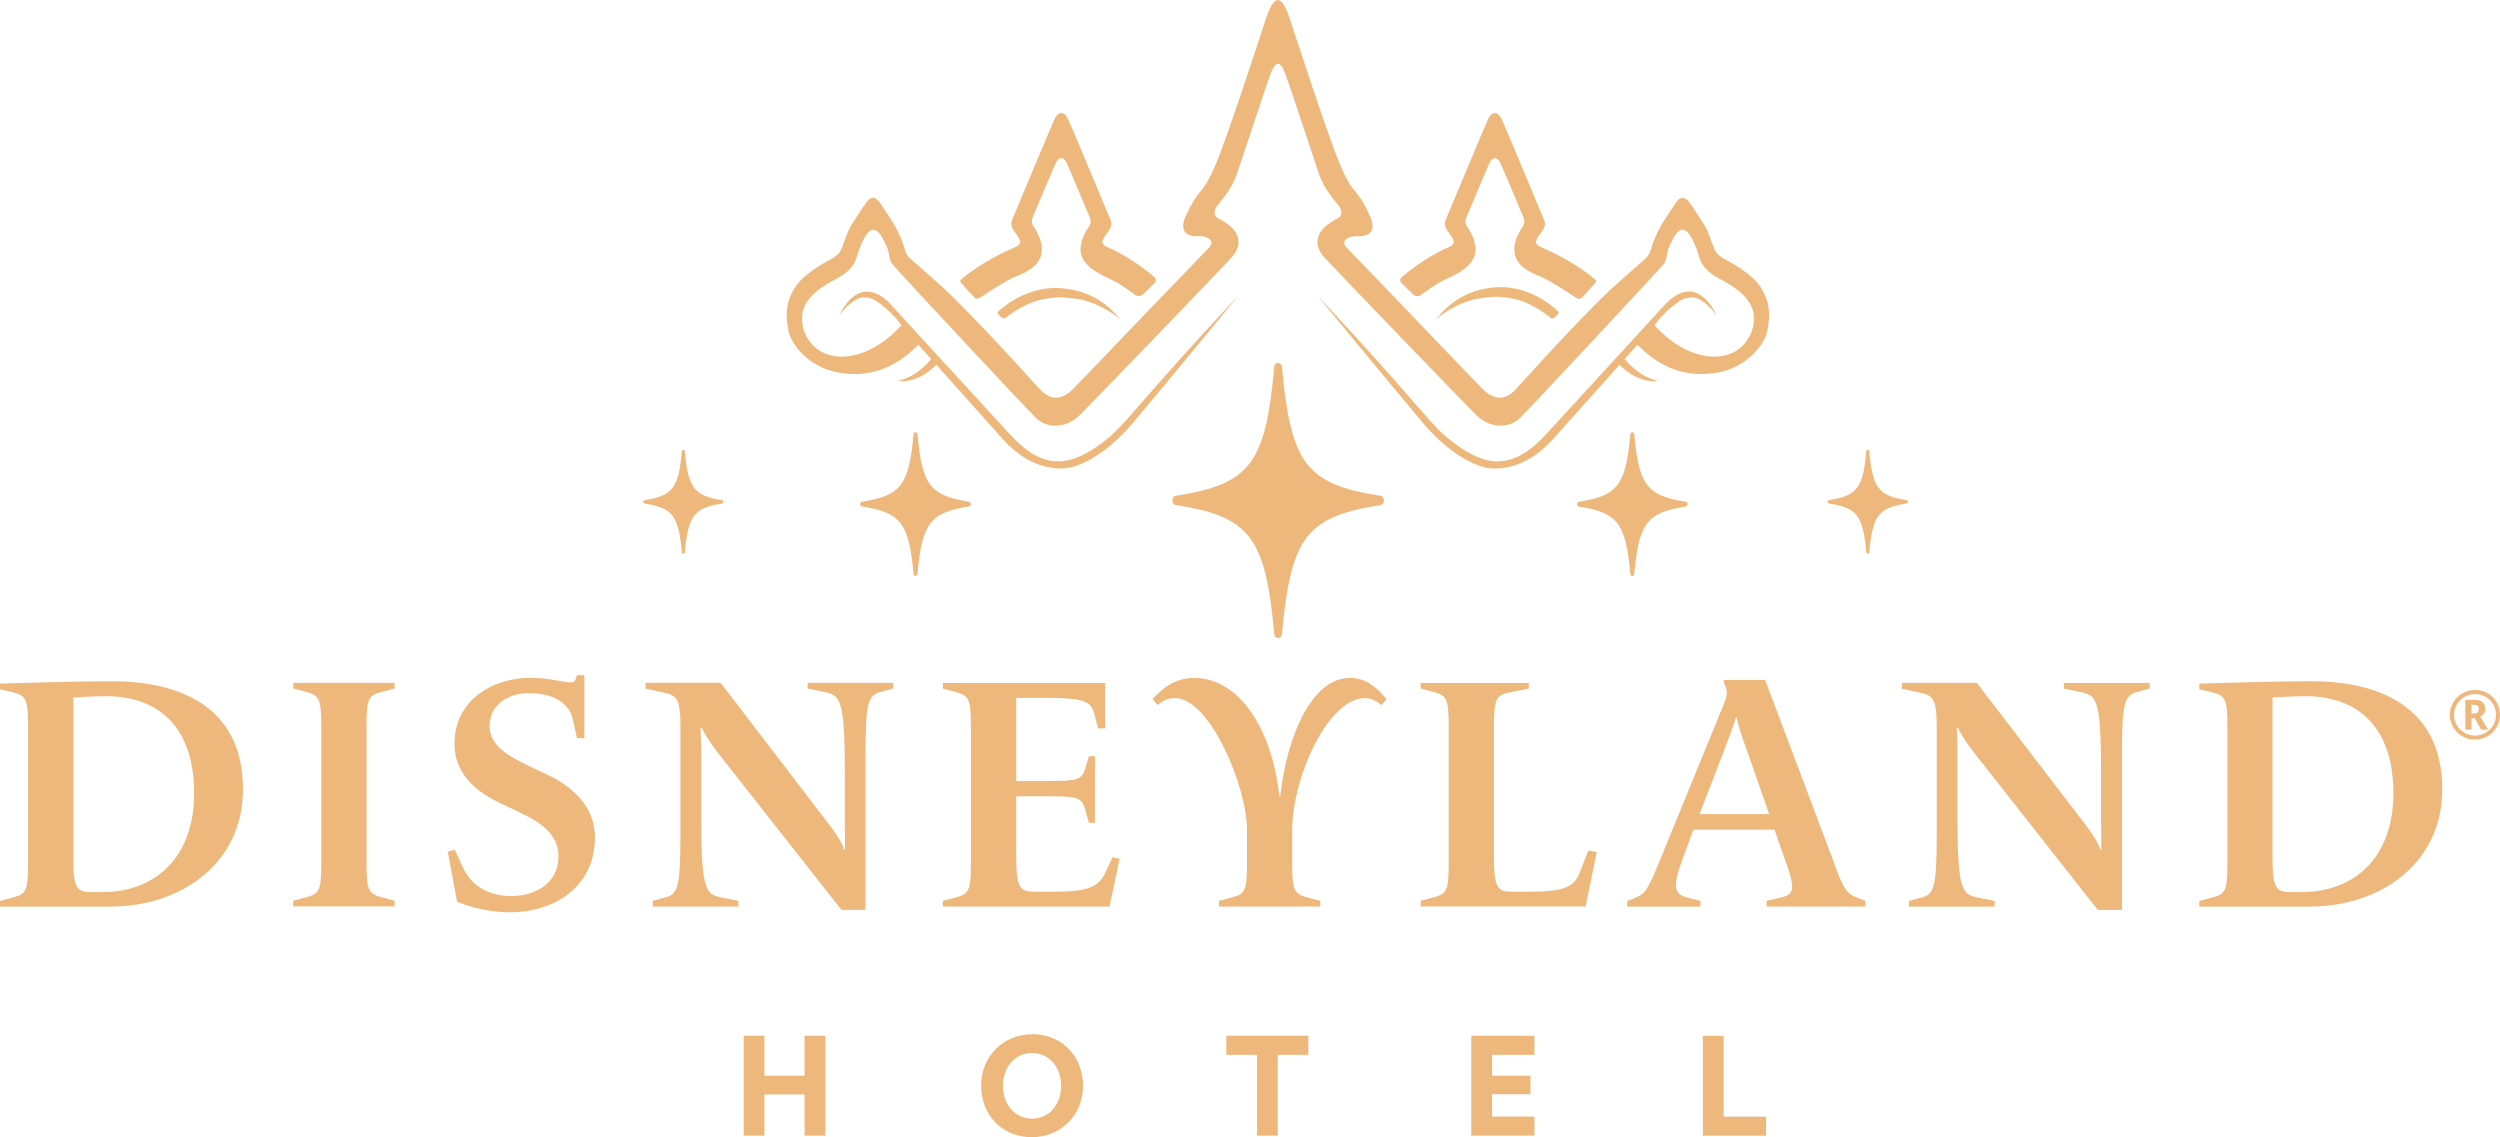 <?xml version="1.0" encoding="UTF-8"?>
<svg id="Laag_1" data-name="Laag 1" xmlns="http://www.w3.org/2000/svg" viewBox="0 0 352.89 160.52">
  <defs>
    <style>
      .cls-1 {
        fill: #eeb87c;
        stroke-width: 0px;
      }
    </style>
  </defs>
  <path class="cls-1" d="M352.43,99.14c-.32-.55-.75-.97-1.3-1.29-.55-.32-1.14-.46-1.77-.46s-1.22.16-1.78.47c-.55.32-.98.74-1.3,1.29-.32.55-.47,1.13-.47,1.75s.15,1.19.46,1.73.73.97,1.28,1.29c.54.32,1.15.48,1.8.48s1.25-.16,1.8-.48c.54-.33.98-.76,1.28-1.29.31-.54.46-1.12.46-1.73s-.16-1.21-.48-1.76h.02ZM351.93,102.36c-.27.45-.62.81-1.07,1.07-.46.26-.96.4-1.49.4s-1.02-.13-1.48-.39c-.46-.26-.82-.62-1.09-1.06-.27-.45-.39-.94-.39-1.48s.14-1.02.41-1.48c.27-.45.63-.81,1.08-1.06.46-.25.95-.39,1.47-.39s1.01.13,1.48.39c.46.26.82.62,1.09,1.07s.39.95.39,1.46-.13,1.01-.39,1.46h0Z"/>
  <path class="cls-1" d="M350.8,100.07c0-.42-.13-.75-.38-.96s-.65-.32-1.2-.32h-1.23v4.2h.89v-1.61h.43l.91,1.61h.99l-1.12-1.85c.48-.19.72-.56.72-1.09h0v.02ZM349.73,100.56c-.12.11-.3.16-.53.16h-.33v-1.23h.32c.25,0,.43.04.54.14.12.08.17.24.17.46,0,.2-.06.36-.18.46h0Z"/>
  <path class="cls-1" d="M113.57,151.84h-5.67v-5.64h-2.92v14.1h2.92v-5.81h5.67v5.81h2.93v-14.1h-2.93v5.64h0Z"/>
  <path class="cls-1" d="M145.75,145.98c-4.14,0-7.26,3.13-7.26,7.28s3,7.26,7.13,7.26,7.26-3.12,7.26-7.26-3-7.28-7.13-7.28ZM149.78,153.27c0,2.68-1.72,4.63-4.1,4.63s-4.11-1.94-4.11-4.63,1.73-4.63,4.11-4.63,4.1,1.94,4.1,4.63Z"/>
  <path class="cls-1" d="M173.1,148.9h4.34v11.4h2.92v-11.4h4.32v-2.7h-11.58v2.7Z"/>
  <path class="cls-1" d="M207.68,160.3h8.92v-2.69h-5.99v-3.15h5.42v-2.62h-5.42v-2.94h5.99v-2.7h-8.92v14.1Z"/>
  <path class="cls-1" d="M243.3,146.21h-2.93v14.1h8.92v-2.69h-5.99v-11.41Z"/>
  <path class="cls-1" d="M15.82,96.16c-5.25,0-11.62.23-15.82.33v.8l1.74.42c1.89.46,2.22.89,2.22,4.77v19.46c0,3.93-.33,4.26-2.22,4.77l-1.74.46v.8h15.59c10.01,0,18.71-6.13,18.71-16.56,0-12.02-9.49-15.25-18.47-15.25h-.01ZM14.5,125.92h-1.56c-2.03,0-2.6-.42-2.6-4.82v-22.64c.95-.04,2.88-.19,4.59-.19,7.55,0,12.47,4.45,12.47,13.71s-5.71,13.94-12.9,13.94Z"/>
  <path class="cls-1" d="M41.39,97.18l1.74.46c1.89.52,2.22.89,2.22,4.77v19.5c0,3.93-.33,4.26-2.22,4.77l-1.74.46v.8h14.31v-.8l-1.74-.46c-1.89-.52-2.22-.84-2.22-4.77v-19.5c0-3.89.33-4.26,2.22-4.77l1.74-.46v-.79h-14.31v.79Z"/>
  <path class="cls-1" d="M77.37,109.4l-2.88-1.36c-2.46-1.21-5.38-2.67-5.38-5.56,0-3.09,2.75-4.64,5.48-4.64,4.2,0,5.86,1.92,6.24,3.6l.62,2.76h1.04v-8.89h-1.04l-.19.56c-.19.61-.76.52-2.6.19-1.37-.28-2.83-.38-3.78-.38-5.44,0-10.73,3.22-10.73,9.32,0,4.35,3.26,6.88,6.56,8.42l2.93,1.4c2.55,1.21,5.19,2.9,5.19,6.04,0,3.84-3.26,5.62-6.66,5.62-3.87,0-5.91-2.05-6.8-3.97l-1.18-2.57-.99.28,1.32,7.06c2.07.89,4.96,1.5,7.46,1.5,6.14,0,12-3.51,12-10.57,0-4.49-3.31-7.21-6.62-8.8h.01,0Z"/>
  <path class="cls-1" d="M114,97.18l2.6.56c2.07.42,2.65,1.4,2.65,11.32v7.15c0,.84.04,2.67.04,3.7h-.14c-.29-1.03-1.42-2.67-2.46-3.97l-14.97-19.56h-10.59v.84l2.46.52c1.89.38,2.46.84,2.46,4.72v15.21c0,7.9-.43,8.57-2.22,9.03l-1.7.46v.8h12.1v-.8l-2.6-.52c-2.07-.42-2.65-1.4-2.65-11.32v-9.4c0-1.07-.1-2.57-.1-3.18h.19c.33.84,1.14,2.05,2.22,3.47l17.48,22.22h3.4v-21.76c0-7.9.43-8.51,2.22-9.03l1.7-.46v-.79h-12.1v.79h-.01.02Z"/>
  <path class="cls-1" d="M156.02,123.2c-.95,1.96-2.32,2.67-7.18,2.67h-2.79c-2.03,0-2.6-.42-2.6-4.82v-8.65h4.26c4.34,0,4.96.14,5.44,1.78l.56,1.96h.85v-9.4h-.85l-.52,1.73c-.47,1.63-1.14,1.78-5.48,1.78h-4.26v-11.74h4.2c5.29,0,6.33.46,6.8,2.2l.56,2.11h.99v-6.41h-22.91v.79l1.74.46c1.89.52,2.22.89,2.22,4.77v19.5c0,3.93-.33,4.26-2.22,4.77l-1.74.46v.8h23.53l1.42-6.73-.99-.23-1.04,2.2v-.02.02Z"/>
  <path class="cls-1" d="M190.54,95.69c-5.34,0-8.88,8.15-9.82,16.66h-.14c-1.04-9.64-5.77-16.66-12.04-16.66-2.93,0-4.77,1.82-5.85,2.99l.71.84c.56-.46,1.28-.98,2.46-.98,4.92,0,10.16,12.49,10.16,18.62v4.77c0,3.93-.33,4.26-2.22,4.77l-1.74.46v.8h14.31v-.8l-1.75-.46c-1.89-.52-2.22-.84-2.22-4.77v-4.77c0-7.3,5.01-18.62,10.3-18.62.99,0,1.84.61,2.32.98l.71-.84c-1.14-1.31-2.69-2.99-5.15-2.99h-.04Z"/>
  <path class="cls-1" d="M222.97,123.2c-.76,2.01-2.27,2.67-7.13,2.67h-2.36c-2.03,0-2.6-.42-2.6-4.82v-18.62c0-3.89.38-4.35,2.36-4.72l2.55-.52v-.79h-15.26v.79l1.74.46c1.89.52,2.22.89,2.22,4.77v19.5c0,3.93-.33,4.26-2.22,4.77l-1.74.46v.8h23.29l1.57-7.67-1.18-.23-1.23,3.13h0v.02Z"/>
  <path class="cls-1" d="M258.94,121.94l-9.78-25.96h-5.77l-.1.28c.62,1.31.62,1.69,0,3.22l-8.98,21.94c-1.7,4.16-2.07,4.77-3.54,5.33l-1.08.42v.8h10.34v-.8l-1.84-.46c-1.99-.52-2.17-1.59-.43-6.13l1.28-3.47h11.43l1.7,4.82c1.32,3.74.99,4.35-.81,4.77l-1.99.46v.8h13.94v-.8l-1.09-.42c-1.47-.56-1.94-1.07-3.31-4.82h.02v.02ZM239.9,114.92l3.41-8.84c.71-1.82,1.47-3.88,1.7-4.77h.14c.14.84.75,2.72,1.41,4.54l3.17,9.07h-9.83Z"/>
  <path class="cls-1" d="M291.33,97.19l2.6.56c2.07.42,2.65,1.4,2.65,11.32v7.15c0,.84.04,2.67.04,3.7h-.14c-.29-1.03-1.42-2.67-2.46-3.97l-14.98-19.56h-10.58v.84l2.46.52c1.89.38,2.46.84,2.46,4.72v15.21c0,7.9-.43,8.57-2.22,9.03l-1.7.46v.8h12.1v-.8l-2.6-.52c-2.07-.42-2.65-1.4-2.65-11.32v-9.4c0-1.07-.1-2.57-.1-3.18h.19c.33.84,1.14,2.05,2.23,3.47l17.48,22.22h3.41v-21.76c0-7.9.43-8.51,2.22-9.03l1.7-.46v-.79h-12.1v.79h-.01Z"/>
  <path class="cls-1" d="M326.26,96.16c-5.25,0-11.62.23-15.82.33v.8l1.75.42c1.89.46,2.22.89,2.22,4.77v19.46c0,3.93-.33,4.26-2.22,4.77l-1.75.46v.8h15.59c10.01,0,18.71-6.13,18.71-16.56,0-12.02-9.49-15.25-18.47-15.25h0ZM324.94,125.92h-1.56c-2.03,0-2.6-.42-2.6-4.82v-22.64c.95-.04,2.88-.19,4.59-.19,7.56,0,12.47,4.45,12.47,13.71s-5.71,13.94-12.9,13.94Z"/>
  <path class="cls-1" d="M179.87,89.48c.07.78,1.01.78,1.09,0,1.25-13.74,3.47-16.53,13.91-18.19.63-.09.63-1.2,0-1.3-10.44-1.64-12.66-4.44-13.91-18.18-.07-.78-1.01-.78-1.09,0-1.24,13.74-3.47,16.53-13.91,18.18-.63.09-.63,1.2,0,1.3,10.44,1.64,12.66,4.44,13.91,18.19Z"/>
  <path class="cls-1" d="M136.78,70.82c-5.46-.86-6.62-2.32-7.27-9.5-.03-.41-.53-.41-.56,0-.65,7.19-1.81,8.64-7.27,9.5-.33.05-.33.62,0,.67,5.46.86,6.62,2.32,7.27,9.5.03.41.53.41.56,0,.65-7.19,1.81-8.64,7.27-9.5.33-.05.33-.62,0-.67Z"/>
  <path class="cls-1" d="M269.12,70.59c-3.95-.62-4.78-1.68-5.26-6.87-.03-.3-.38-.3-.42,0-.47,5.19-1.31,6.25-5.26,6.87-.23.04-.23.45,0,.48,3.95.62,4.78,1.68,5.26,6.87.03.3.38.3.42,0,.47-5.19,1.31-6.25,5.26-6.87.23-.04.23-.45,0-.48Z"/>
  <path class="cls-1" d="M96.25,77.95c.03.29.38.29.42,0,.47-5.19,1.31-6.25,5.26-6.87.23-.04.23-.45,0-.48-3.95-.62-4.78-1.68-5.26-6.87-.03-.3-.38-.3-.42,0-.47,5.19-1.31,6.25-5.26,6.87-.23.04-.23.45,0,.48,3.95.62,4.78,1.68,5.26,6.87Z"/>
  <path class="cls-1" d="M230.69,81c.65-7.19,1.81-8.64,7.27-9.5.33-.05.33-.62,0-.67-5.46-.86-6.62-2.32-7.27-9.5-.03-.41-.53-.41-.56,0-.65,7.19-1.81,8.64-7.27,9.5-.33.05-.33.62,0,.67,5.46.86,6.62,2.32,7.27,9.5.03.41.53.41.56,0Z"/>
  <path class="cls-1" d="M152.07,42.21c-2.32-.35-3.38-.31-5.46.18-2.07.48-4.37,2.25-4.52,2.36-.15.11-.33.28-.54.17-.27-.12-.6-.51-.67-.61-.07-.11-.07-.24.09-.4,2.92-2.6,6.16-3.33,8.29-3.26,5.75.21,8.2,3.74,8.96,4.49-1.48-1.24-3.81-2.59-6.14-2.94h0Z"/>
  <path class="cls-1" d="M162.97,39.13c-2.86-2.44-5.6-3.81-6.58-4.21-.98-.4-.79-.84-.69-1.11.11-.26.27-.5.54-.86.28-.37.86-1.1.55-1.82-.31-.73-5.47-13.14-6.01-14.29,0-.02-.02-.03-.02-.04-.27-.57-.61-.85-.95-.84-.34,0-.68.27-.95.84,0,.02-.02.03-.02.04-.53,1.15-5.7,13.56-6.01,14.29s.29,1.45.55,1.82c.27.37.44.6.54.86.11.26.29.71-.69,1.11s-4.7,2.09-7.57,4.53c-.26.22,0,.46.02.51.03.04,1.75,1.93,1.9,2.08.16.15.51.21,1.02-.18.51-.38,3.49-2.3,4.64-2.77s3.5-1.3,3.8-3.45c.24-1.77-1.02-3.44-1.23-3.8-.21-.37-.21-.72-.06-1.1s3.04-7.24,3.31-7.79c.19-.4.47-.62.74-.63.28,0,.55.23.74.63.27.54,3.15,7.41,3.31,7.79.15.38.15.72-.06,1.1-.21.38-1.49,2.03-1.23,3.8.3,2.15,3.3,3.35,4.43,3.89,1.15.55,2.55,1.57,3.05,1.96.53.41.91.37,1.31.06.17-.14,1.69-1.69,1.73-1.73.12-.12.14-.5-.12-.71v.02h0Z"/>
  <path class="cls-1" d="M208.76,42.13c2.32-.36,3.38-.32,5.46.18,2.07.5,4.37,2.33,4.52,2.43.15.11.33.29.54.18.27-.12.6-.52.67-.63.07-.12.07-.24-.09-.41-2.92-2.68-6.16-3.42-8.29-3.35-5.74.22-8.2,3.85-8.96,4.63,1.48-1.28,3.81-2.67,6.14-3.02h0Z"/>
  <path class="cls-1" d="M225.16,39.45c-2.86-2.44-6.59-4.13-7.57-4.53-.98-.4-.79-.84-.69-1.11.11-.26.27-.5.54-.86.28-.37.86-1.1.55-1.82-.31-.73-5.47-13.14-6.01-14.29,0-.02-.02-.03-.02-.04-.27-.57-.61-.85-.95-.84-.34,0-.68.27-.95.84,0,.02-.02.03-.02.04-.53,1.15-5.7,13.56-6.01,14.29s.29,1.45.55,1.82c.27.37.44.6.54.86.11.26.29.71-.69,1.11s-3.71,1.77-6.58,4.21c-.25.22-.23.59-.12.71.04.04,1.55,1.59,1.73,1.73.4.31.78.35,1.31-.06.5-.39,1.9-1.42,3.05-1.96,1.13-.54,4.13-1.74,4.43-3.89.24-1.77-1.02-3.44-1.23-3.8-.21-.37-.21-.72-.06-1.1.15-.38,3.04-7.24,3.31-7.79.19-.4.47-.62.75-.63.28,0,.55.23.75.63.27.54,3.15,7.41,3.31,7.79.15.38.15.72-.06,1.1-.21.37-1.49,2.03-1.23,3.8.3,2.15,2.65,2.96,3.8,3.45,1.15.48,4.14,2.39,4.64,2.77.51.38.86.33,1.02.18.16-.15,1.87-2.03,1.9-2.08s.28-.29.02-.51v-.02h0Z"/>
  <path class="cls-1" d="M181.46,10.48c.61,1.68,4.19,12.49,4.72,14.07.75,2.2,2.27,3.8,2.8,4.52s.45,1.41-.08,1.7c-.34.18-.45.24-.97.57-2.32,1.45-2.48,3.33-1.03,4.94s19.69,20.55,21.52,22.35c1.84,1.8,4.53,1.96,6.17.34,1.77-1.75,19.73-21.02,20.27-21.72.48-.63.34-1.48.73-2.37.88-2,1.37-2.44,1.92-2.44s1.1.53,1.87,2.44c.36.9.5,1.74.89,2.37.63,1.01,1.57,1.64,2.52,2.14,1.53.81,4.14,2.27,4.68,4.59.67,2.91-1.66,7.07-6.72,6.26-3.95-.63-6.68-3.78-7.2-4.32,1.17-1.69,2.62-2.77,3.53-3.42s2.08-.5,2.08-.5c1.33.28,2.57,1.74,3.16,2.49-2.84-5.5-6.04-2.93-7.52-1.26-1.48,1.66-13.62,14.83-15.81,17.25s-4.55,4.75-7.89,4.64c-1.91-.07-4.24-1.17-6.97-3.47-2.51-2.11-5.14-6.01-18.18-19.95,0,0,8.26,10.09,14.84,17.92,3.57,4.24,7.48,6.51,10.16,6.51,3.03,0,5.79-1.41,8.3-4.18,0,0,5.84-6.54,9.35-10.46,2.02,2.03,4.13,2.48,5.46,2.28-2.66-.57-4.35-2.64-4.73-3.09.94-1.04,1.61-1.8,1.81-2.01,2.52,2.53,6.12,4.89,11.38,3.9,4.15-.78,6.58-4.01,6.93-5.81.46-2.31.41-3.97-.79-6.01-1.29-2.2-4.77-3.91-5.25-4.2-.45-.27-1.11-.61-1.46-1.48s-.83-2.43-1.35-3.28c0,0-1.73-2.69-2.07-3.15-.75-.99-1.34-.93-1.99,0,0,0-1.73,2.59-2.05,3.15-.48.84-1.07,2.1-1.41,3.28-.24.85-.52,1.16-.85,1.46,0,0-3.96,3.47-4.84,4.29-.88.82-5.09,4.88-13.45,14.16-.73.81-1.61,1.15-2.09,1.15s-1.32-.02-2.5-1.16-9.06-9.44-12.96-13.48c-3.92-4.04-5.9-6.14-6.28-6.51-.37-.37-.65-.96.13-1.38.77-.42,1.45-.15,2.23-.31.79-.16,1.7-.67,1.05-2.47,0,0-.99-2.44-2.32-3.93-.77-.86-1.41-2.21-1.86-3.21-1.8-4.07-6.76-19.53-7.31-21.13-1.2-3.51-2.18-3.28-3.31,0-.55,1.6-5.51,17.06-7.31,21.13-.45,1-1.1,2.35-1.86,3.21-1.33,1.5-2.32,3.93-2.32,3.93-.65,1.79.27,2.31,1.05,2.47.79.16,1.47-.13,2.23.31.77.42.5,1.01.13,1.38-.37.37-2.37,2.48-6.28,6.51-3.92,4.04-11.79,12.34-12.96,13.48-1.18,1.14-2.02,1.16-2.5,1.16s-1.36-.35-2.09-1.15c-8.36-9.27-12.57-13.33-13.45-14.16-.88-.82-4.84-4.29-4.84-4.29-.33-.31-.62-.61-.85-1.46-.33-1.19-.93-2.43-1.4-3.28-.32-.56-2.05-3.15-2.05-3.15-.65-.93-1.26-.99-1.99,0-.34.45-2.07,3.15-2.07,3.15-.52.84-1,2.41-1.35,3.28-.35.86-1.01,1.2-1.46,1.48-.48.29-3.96,2-5.25,4.2-1.19,2.03-1.24,3.7-.79,6.01.36,1.8,2.78,5.03,6.93,5.81,5.27.99,8.86-1.37,11.39-3.9.19.21.87.97,1.81,2.01-.38.45-2.07,2.53-4.73,3.09,1.33.2,3.44-.24,5.46-2.28,3.51,3.93,9.35,10.46,9.35,10.46,2.5,2.77,5.27,4.18,8.3,4.18,2.68,0,6.6-2.28,10.16-6.51,6.59-7.83,14.84-17.92,14.84-17.92-13.04,13.94-15.67,17.83-18.18,19.95-2.72,2.3-5.05,3.39-6.97,3.47-3.33.13-5.7-2.21-7.88-4.64-2.19-2.42-14.33-15.58-15.81-17.25-1.48-1.66-4.68-4.23-7.52,1.26.6-.75,1.82-2.2,3.16-2.49,0,0,1.17-.16,2.09.5.92.65,2.36,1.74,3.53,3.42-.53.54-3.27,3.69-7.2,4.32-5.06.82-7.39-3.35-6.72-6.26.54-2.34,3.15-3.79,4.68-4.59.94-.5,1.89-1.12,2.52-2.14.39-.64.53-1.48.89-2.37.78-1.92,1.33-2.44,1.87-2.44s1.03.44,1.92,2.44c.39.9.26,1.74.73,2.37.53.71,18.5,19.97,20.27,21.72,1.64,1.62,4.34,1.46,6.17-.34,1.84-1.8,20.09-20.74,21.52-22.35,1.45-1.61,1.29-3.49-1.03-4.94-.52-.33-.63-.39-.97-.57-.53-.28-.62-.98-.09-1.7s2.05-2.32,2.8-4.52c.53-1.58,4.12-12.38,4.72-14.07.69-1.91,1.45-1.99,2.12,0h.02Z"/>
</svg>